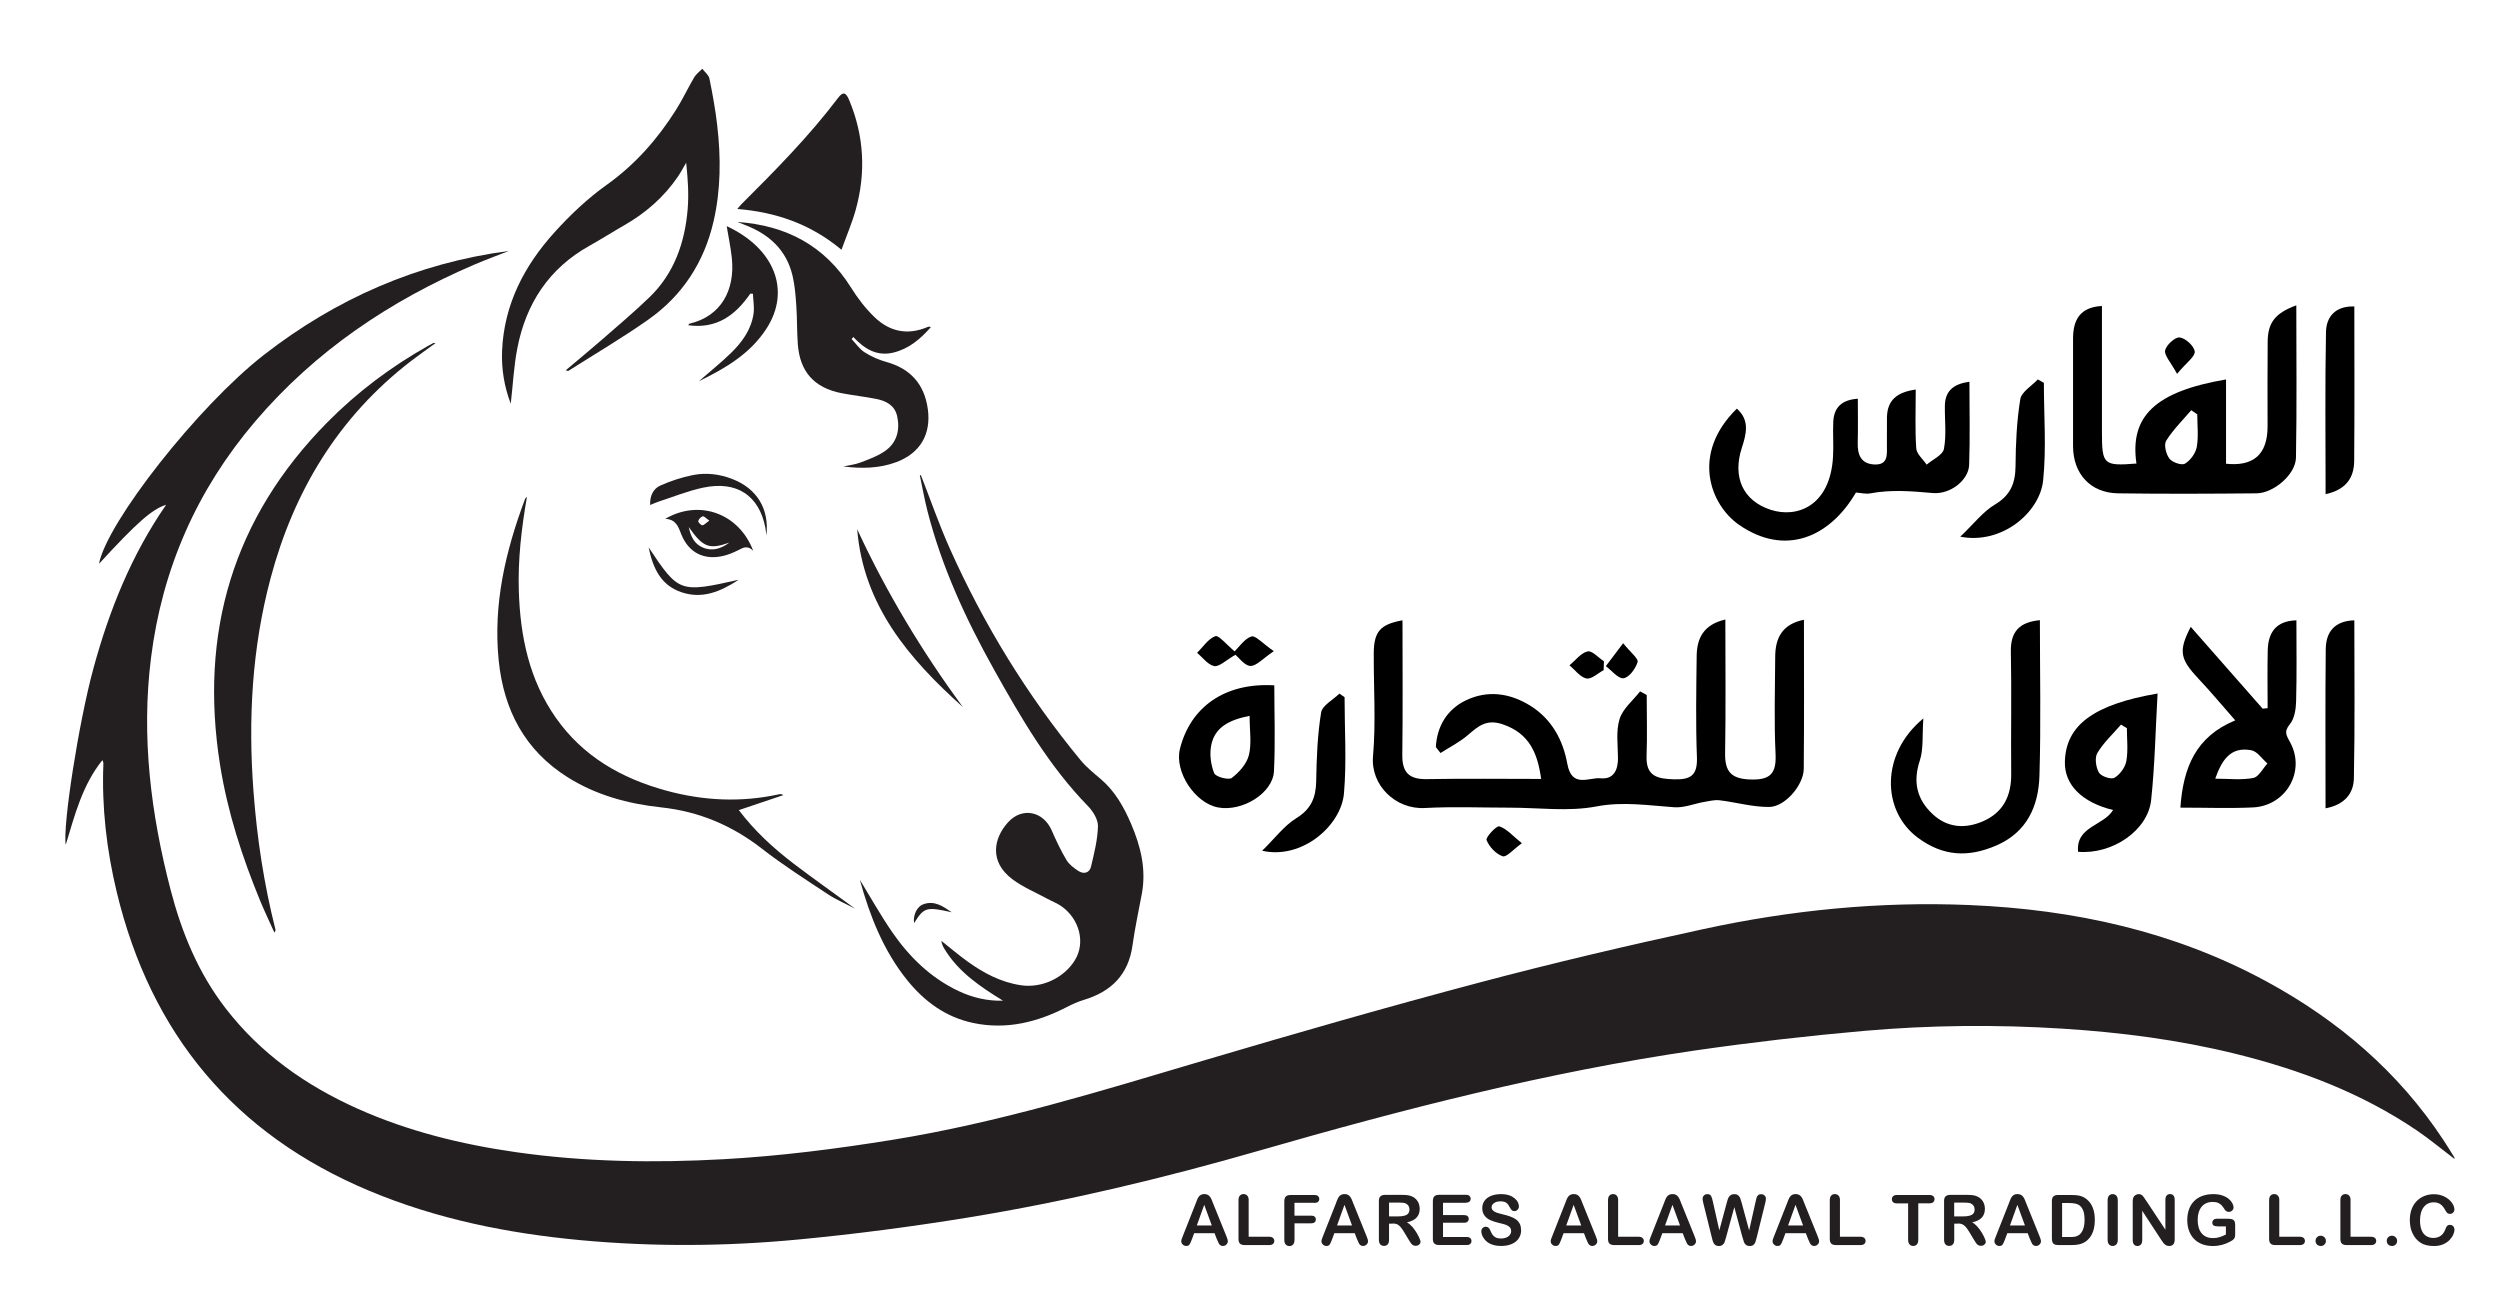 <?xml version="1.0" encoding="UTF-8"?>
<svg id="Layer_1" data-name="Layer 1" xmlns="http://www.w3.org/2000/svg" version="1.1" viewBox="0 0 502 263">
  <defs>
    <style>
      .cls-1 {
        fill: #000;
      }

      .cls-1, .cls-2 {
        stroke-width: 0px;
      }

      .cls-2 {
        fill: #231f20;
      }
    </style>
  </defs>
  <g>
    <path class="cls-2" d="M492.82,232.68c-2.52-1.91-4.92-3.92-7.5-5.67-11.11-7.54-23.46-12.2-36.41-15.4-11.44-2.82-23.07-4.32-34.83-5.06-13.31-.84-26.61-.71-39.87.46-11.31,1-22.61,2.3-33.85,3.93-29.67,4.33-58.63,11.79-87.41,20.08-19.29,5.56-38.8,10.24-58.62,13.47-11.3,1.84-22.68,3.33-34.08,4.41-14.51,1.38-29.07,1.48-43.62.13-14.62-1.36-28.88-4.22-42.47-9.91-27.13-11.36-43.87-31.52-50.72-60-2.03-8.45-3.03-17.03-2.68-25.74,0-.23-.03-.45-.21-.73-3.99,4.96-5.53,10.99-7.35,16.99-.63-3.76,2.58-24.5,5.58-35.5,3.17-11.61,7.6-22.68,14.58-32.78-2.84.89-5.86,3.57-13.48,11.85,1.55-8.27,19.88-31.66,33.1-41.94,14.52-11.3,30.86-18.46,49.2-20.88-2.29.9-4.61,1.75-6.88,2.72-17,7.28-32.02,17.37-44.08,31.54-11.69,13.73-18.66,29.58-20.9,47.49-1.97,15.79-.04,31.24,3.94,46.54,2.24,8.61,5.56,16.67,11.03,23.77,7.02,9.11,16.11,15.51,26.51,20.17,10.14,4.54,20.82,7.16,31.78,8.73,13.85,1.98,27.76,2.19,41.7,1.42,11.36-.63,22.62-2.07,33.85-3.88,21.35-3.44,41.94-9.82,62.61-15.95,18.39-5.45,36.84-10.75,55.38-15.66,14.89-3.95,29.91-7.47,44.97-10.73,17.55-3.8,35.34-5.57,53.32-4.82,20.99.88,41.12,5.25,59.73,15.36,14.34,7.79,26.46,18.11,35.5,31.83.77,1.17,1.5,2.36,2.23,3.54.04.06-.03.18-.04.24Z"/>
    <path class="cls-2" d="M184.91,95.4c1.92,4.9,3.64,9.88,5.78,14.68,6.86,15.35,15.59,29.58,26.29,42.56,1.16,1.4,2.61,2.58,4.01,3.76,2.9,2.45,4.68,5.64,6.14,9.04,1.91,4.46,3.06,9.07,2.16,13.98-.64,3.46-1.4,6.91-1.88,10.4-.82,5.89-4.26,9.3-9.78,10.96-1.14.34-2.26.84-3.32,1.39-5.96,3.08-12.19,4.66-18.9,3.24-5.5-1.16-9.78-4.3-13.24-8.59-4.76-5.91-7.48-12.81-9.48-20.04-.02-.08.05-.18.01-.05,2.09,3.41,4.11,7.04,6.46,10.45,3.45,4.99,7.72,9.17,13.3,11.81,2.81,1.33,5.77,2.03,8.95,1.95-4.55-2.81-8.97-5.74-11.79-10.44-.29-.48-.52-.99-.6-1.58,1.73,1.37,3.41,2.8,5.19,4.09,3.24,2.35,6.71,4.2,10.74,4.82,4.21.65,8.74-1.45,10.94-5.11,2.07-3.45.9-8.15-2.74-10.74-.86-.61-1.88-.98-2.81-1.49-2.37-1.29-4.92-2.34-7.05-3.94-4.73-3.54-3.76-8.29-.84-11.47,2.82-3.07,7.04-2.18,8.72,1.64.89,2.03,1.83,4.04,2.96,5.94.54.91,1.5,1.64,2.41,2.23,1.12.72,2.25.37,2.54-.88.63-2.67,1.32-5.38,1.39-8.1.03-1.34-.97-2.98-1.98-4.02-7.86-8.06-13.44-17.69-18.87-27.4-5.65-10.11-10.5-20.58-13.38-31.86-.61-2.37-1.03-4.8-1.54-7.19.07,0,.15-.01.22-.02Z"/>
    <path class="cls-2" d="M102.57,81.09c-1.31-3.42-1.91-6.99-1.75-10.69.4-9.3,4.47-17.06,10.54-23.77,3.16-3.49,6.66-6.81,10.49-9.53,5.72-4.09,10.18-9.17,13.88-15.02,1.34-2.12,2.4-4.41,3.68-6.58.39-.65,1.07-1.13,1.61-1.69.49.65,1.29,1.24,1.43,1.97.64,3.12,1.21,6.27,1.57,9.43.75,6.47.73,12.94-.76,19.33-1.9,8.16-6.23,14.8-13.04,19.61-5.21,3.67-10.72,6.91-16.11,10.33-.05.03-.17-.04-.52-.12,2.5-2.11,4.91-4.09,7.25-6.13,3.21-2.8,6.46-5.55,9.52-8.49,5-4.8,7.14-10.96,7.72-17.68.26-3.09.04-6.21-.3-9.39-.55.93-1.04,1.89-1.65,2.78-2.83,4.16-6.52,7.36-10.88,9.84-2.31,1.32-4.55,2.76-6.87,4.05-8.16,4.55-12.78,11.64-14.51,20.64-.7,3.63-.88,7.37-1.31,11.11Z"/>
    <path class="cls-2" d="M87.44,68.91c-1.69,1.23-3.34,2.38-4.93,3.6-14.54,11.22-23.51,26.06-28.19,43.65-3.73,14.03-4.51,28.31-3.42,42.74.7,9.37,2.1,18.62,4.41,27.74.04.17,0,.36-.22.61-.94-2.1-1.94-4.18-2.82-6.3-3.64-8.83-6.57-17.87-8.08-27.33-4.21-26.51,2.55-49.61,21.56-68.84,5.99-6.06,12.74-11.12,20.15-15.3.38-.21.76-.42,1.15-.62.06-.03.17.03.38.06Z"/>
    <path class="cls-2" d="M148.12,44.57c9.73.7,17.48,4.74,22.75,13.15,1.34,2.15,2.93,4.23,4.75,5.98,3,2.88,6.6,3.67,10.57,1.99.13-.06.28-.08.42-.11.04,0,.09.03.3.12-2.11,2.38-4.39,4.34-7.52,5.1-3.37.81-5.85-.78-8.04-3.13-.12.14-.24.28-.35.41.86.9,1.59,2.01,2.61,2.66,1.32.84,2.82,1.51,4.33,1.93,4.84,1.32,7.69,4.46,8.37,9.49.68,5.05-1.54,8.82-6.29,10.62-3.45,1.3-7.03,1.34-10.66.89,1.15-.26,2.35-.39,3.45-.81,1.66-.63,3.38-1.25,4.82-2.24,2.45-1.67,3.14-4.23,2.52-7.05-.48-2.18-2.23-3.08-4.22-3.47-2.32-.46-4.68-.71-7-1.16-5.45-1.08-8.32-4.3-8.73-9.84-.19-2.55-.12-5.12-.3-7.68-.14-2.02-.29-4.06-.75-6.02-1.21-5.21-4.72-8.38-9.57-10.23-.48-.19-.96-.39-1.45-.58Z"/>
    <path class="cls-2" d="M105.82,99.73c-1.12,6.42-1.84,12.66-1.64,18.96.29,9.09,2.07,17.77,7.4,25.39,5.44,7.79,13.15,12.19,22.14,14.66,7.5,2.06,15.05,2.42,22.67.76.27-.06.55-.09.91.16-2.92.98-5.83,1.97-8.94,3.01,3.11,4.12,6.85,7.57,10.9,10.67,4.06,3.11,8.27,6.03,12.41,9.11-1.82-.96-3.74-1.77-5.45-2.9-4.47-2.96-9.01-5.85-13.23-9.14-6.02-4.68-12.65-7.47-20.23-8.29-6.64-.71-13.02-2.44-18.75-6.03-8.64-5.42-12.86-13.54-13.87-23.45-1.15-11.28,1.37-22,5.3-32.47.03-.08.12-.14.39-.44Z"/>
    <path class="cls-2" d="M168.97,50.15c-6.27-5.22-13.17-7.54-20.91-8.19.33-.39.51-.65.73-.87,6.85-6.83,13.65-13.7,19.5-21.44.96-1.27,1.55-1.16,2.21.41,3.02,7.22,3.41,14.63,1.31,22.13-.74,2.63-1.83,5.15-2.84,7.96Z"/>
    <path class="cls-2" d="M150.66,58.96c-2.99,4.35-6.76,7.13-12.46,6.35.13-.19.16-.3.22-.31,6.42-1.49,9.21-6.8,8.53-13.22-.23-2.14-.68-4.26-1.03-6.37,9.49,4.39,13.03,12.86,7.94,20.65-3.23,4.95-8.1,7.85-13.53,10.49,2.33-2.03,4.5-3.76,6.48-5.7,2.24-2.19,4.07-4.72,4.51-7.93.17-1.28-.08-2.62-.13-3.93-.17-.01-.34-.02-.52-.03Z"/>
    <path class="cls-2" d="M193.32,141.96c-10.8-9.69-19.95-20.36-21.2-35.7,5.84,12.64,12.99,24.49,21.2,35.7Z"/>
    <path class="cls-2" d="M133.58,104.18c6.85-3.99,14.82-1.09,17.66,6.41-1.16-1.17-2.06-.59-3.03-.1-.94.47-1.94.89-2.96,1.13-3.85.92-6.95-.62-8.43-4.29-.61-1.52-1.02-3.04-3.24-3.15ZM146.45,108.96c-4.03,1.41-5.27.98-8.15-3.13.41,2,1.19,3.41,2.79,4.1,1.95.85,3.75.23,5.36-.97ZM142.42,104.53c-.63-.44-1.04-.92-1.3-.85-.38.1-.82.56-.91.95-.05.22.54.85.82.84.39-.03.76-.48,1.4-.93Z"/>
    <path class="cls-2" d="M153.89,107.55c-.07-.52-.1-1.05-.2-1.57-1.26-6.49-5.73-9.49-12.5-8.06-3.1.65-6.07,1.88-9.1,2.86-.45.15-.88.36-1.54.63-.08-1.87.64-3.29,2.06-3.92,2.09-.93,4.31-1.65,6.55-2.1,2.64-.52,5.31-.2,7.85.78,4.99,1.92,7.5,6.02,6.88,11.38Z"/>
    <path class="cls-2" d="M130.24,109.9c6.05,9.11,6.25,9.18,18.1,6.51-3.78,2.47-7.43,3.93-11.59,2.48-4.01-1.39-5.63-4.71-6.51-8.99Z"/>
    <path class="cls-2" d="M191.09,183.18c-5.11-1.13-5.53-1.01-7.55,2.19-.22-1.54.52-3.28,1.81-3.77,2.27-.87,4.01.4,5.74,1.57Z"/>
  </g>
  <g>
    <path class="cls-2" d="M244.36,248.88l-.48-1.26h-4.09l-.48,1.29c-.19.5-.35.84-.48,1.02s-.35.26-.65.26c-.26,0-.48-.09-.68-.28s-.3-.4-.3-.64c0-.14.02-.28.07-.43s.12-.35.23-.61l2.58-6.54c.07-.19.16-.41.26-.68s.21-.48.33-.66.27-.31.46-.42.42-.16.7-.16.52.05.71.16.34.25.46.42.22.35.3.55.18.45.31.78l2.63,6.5c.21.49.31.85.31,1.08s-.1.45-.29.64-.43.29-.7.29c-.16,0-.3-.03-.41-.09s-.21-.14-.29-.23-.16-.25-.25-.45-.17-.38-.23-.54ZM240.32,246.08h3.01l-1.52-4.15-1.49,4.15Z"/>
    <path class="cls-2" d="M250.73,241.01v7.33h4.13c.33,0,.58.08.76.24s.26.36.26.6-.09.45-.26.6-.43.23-.76.23h-4.92c-.44,0-.76-.1-.96-.3s-.29-.52-.29-.95v-7.75c0-.41.09-.72.28-.93s.43-.31.73-.31.56.1.75.31.29.51.29.93Z"/>
    <path class="cls-2" d="M263.95,241.52h-4.02v2.58h3.36c.31,0,.54.07.7.21s.23.33.23.56-.08.42-.23.56-.39.21-.69.21h-3.36v3.32c0,.42-.1.73-.29.94s-.43.31-.73.31-.55-.1-.74-.31-.29-.52-.29-.93v-7.75c0-.29.04-.53.13-.72s.22-.32.41-.41.42-.13.71-.13h4.81c.33,0,.57.07.72.22s.24.33.24.57-.08.43-.24.57-.4.22-.72.22Z"/>
    <path class="cls-2" d="M272.51,248.88l-.48-1.26h-4.09l-.48,1.29c-.19.5-.35.84-.48,1.02s-.35.26-.65.26c-.26,0-.48-.09-.68-.28s-.3-.4-.3-.64c0-.14.02-.28.07-.43s.12-.35.23-.61l2.58-6.54c.07-.19.16-.41.26-.68s.21-.48.33-.66.27-.31.46-.42.42-.16.7-.16.52.05.71.16.34.25.46.42.22.35.3.55.18.45.31.78l2.63,6.5c.21.49.31.85.31,1.08s-.1.45-.29.64-.43.29-.7.29c-.16,0-.3-.03-.41-.09s-.21-.14-.29-.23-.16-.25-.25-.45-.17-.38-.23-.54ZM268.48,246.08h3.01l-1.52-4.15-1.49,4.15Z"/>
    <path class="cls-2" d="M279.63,245.71h-.71v3.23c0,.43-.09.74-.28.94s-.43.3-.73.3c-.33,0-.58-.11-.76-.32s-.27-.52-.27-.93v-7.75c0-.44.1-.76.3-.95s.52-.3.95-.3h3.32c.46,0,.85.02,1.17.06s.62.12.88.24c.32.13.6.32.84.57s.43.53.55.86.19.67.19,1.04c0,.75-.21,1.35-.64,1.8s-1.06.77-1.93.95c.36.19.71.48,1.04.85s.62.77.88,1.2.46.81.6,1.15.22.58.22.7-.04.26-.13.39-.2.23-.35.31-.32.11-.51.11c-.23,0-.42-.05-.58-.16s-.29-.24-.4-.41-.26-.41-.46-.73l-.82-1.36c-.29-.5-.56-.88-.79-1.14s-.46-.44-.7-.54-.54-.14-.9-.14ZM280.8,241.48h-1.88v2.77h1.83c.49,0,.9-.04,1.24-.13s.59-.23.76-.43.27-.48.27-.84c0-.28-.07-.53-.21-.74s-.34-.37-.59-.48c-.24-.1-.71-.15-1.41-.15Z"/>
    <path class="cls-2" d="M294.35,241.52h-4.59v2.47h4.23c.31,0,.54.07.7.21s.23.32.23.55-.08.42-.23.56-.38.22-.7.22h-4.23v2.86h4.75c.32,0,.56.07.72.22s.24.35.24.59-.08.43-.24.58-.4.22-.72.22h-5.54c-.44,0-.76-.1-.96-.3s-.29-.52-.29-.95v-7.57c0-.29.04-.53.13-.72s.22-.32.41-.41.42-.13.71-.13h5.38c.33,0,.57.07.72.22s.24.33.24.57-.08.43-.24.57-.4.22-.72.22Z"/>
    <path class="cls-2" d="M305.45,247c0,.61-.16,1.16-.47,1.64s-.77.87-1.38,1.14-1.32.41-2.15.41c-.99,0-1.81-.19-2.46-.56-.46-.27-.83-.63-1.11-1.08s-.43-.89-.43-1.32c0-.25.09-.46.26-.64s.39-.26.65-.26c.22,0,.4.07.55.21s.27.34.38.61c.13.32.27.59.42.8s.36.39.63.53.62.21,1.06.21c.6,0,1.1-.14,1.47-.42s.57-.63.57-1.05c0-.33-.1-.61-.3-.81s-.47-.37-.79-.48-.76-.23-1.3-.35c-.72-.17-1.33-.37-1.82-.59s-.87-.54-1.16-.93-.43-.88-.43-1.46.15-1.05.45-1.48.74-.76,1.31-.99,1.25-.35,2.02-.35c.62,0,1.15.08,1.6.23s.82.36,1.12.61.52.52.65.8.21.55.21.82c0,.24-.08.46-.26.66s-.39.29-.64.29c-.23,0-.41-.06-.53-.18s-.25-.31-.4-.57c-.18-.38-.4-.68-.66-.89s-.67-.32-1.24-.32c-.53,0-.95.12-1.27.35s-.49.51-.49.83c0,.2.05.38.16.52s.26.27.45.38.39.19.58.25.52.15.98.26c.57.13,1.08.28,1.54.44s.85.35,1.17.58.57.52.76.87.27.78.27,1.29Z"/>
    <path class="cls-2" d="M318.54,248.88l-.48-1.26h-4.09l-.48,1.29c-.19.5-.35.84-.48,1.02s-.35.26-.65.26c-.26,0-.48-.09-.68-.28s-.3-.4-.3-.64c0-.14.02-.28.07-.43s.12-.35.23-.61l2.58-6.54c.07-.19.16-.41.26-.68s.21-.48.33-.66.27-.31.46-.42.42-.16.7-.16.52.05.71.16.34.25.46.42.22.35.3.55.18.45.31.78l2.63,6.5c.21.49.31.85.31,1.08s-.1.45-.29.64-.43.29-.7.29c-.16,0-.3-.03-.41-.09s-.21-.14-.29-.23-.16-.25-.25-.45-.17-.38-.23-.54ZM314.5,246.08h3.01l-1.52-4.15-1.49,4.15Z"/>
    <path class="cls-2" d="M324.92,241.01v7.33h4.13c.33,0,.58.08.76.24s.27.36.27.6-.09.45-.26.6-.43.23-.76.23h-4.92c-.44,0-.76-.1-.96-.3s-.29-.52-.29-.95v-7.75c0-.41.09-.72.28-.93s.43-.31.73-.31.55.1.74.31.29.51.29.93Z"/>
    <path class="cls-2" d="M338.37,248.88l-.48-1.26h-4.09l-.48,1.29c-.19.5-.35.84-.48,1.02s-.35.26-.65.26c-.26,0-.48-.09-.68-.28s-.3-.4-.3-.64c0-.14.02-.28.07-.43s.12-.35.23-.61l2.58-6.54c.07-.19.16-.41.26-.68s.21-.48.33-.66.27-.31.46-.42.42-.16.7-.16.52.05.71.16.34.25.46.42.22.35.3.55.18.45.31.78l2.63,6.5c.21.49.31.85.31,1.08s-.1.45-.29.64-.43.29-.7.29c-.16,0-.3-.03-.41-.09s-.21-.14-.29-.23-.16-.25-.25-.45-.17-.38-.23-.54ZM334.34,246.08h3.01l-1.52-4.15-1.49,4.15Z"/>
    <path class="cls-2" d="M349.88,248.43l-1.63-6.04-1.65,6.04c-.13.46-.23.79-.3.99s-.21.38-.4.54-.44.24-.75.24c-.25,0-.46-.05-.62-.14s-.3-.23-.4-.4-.18-.38-.25-.61-.12-.45-.17-.66l-1.68-6.78c-.1-.39-.15-.69-.15-.9,0-.26.09-.48.27-.66s.41-.27.68-.27c.37,0,.62.12.75.36s.24.58.34,1.04l1.32,5.88,1.48-5.5c.11-.42.21-.74.3-.96s.23-.41.43-.57.46-.24.8-.24.61.08.8.25.32.35.39.55.17.52.3.98l1.49,5.5,1.32-5.88c.06-.31.13-.55.18-.72s.16-.33.3-.47.34-.21.61-.21.49.09.68.26.28.4.28.66c0,.19-.05.49-.15.9l-1.68,6.78c-.11.46-.21.79-.28,1.01s-.2.4-.38.56-.44.24-.77.24c-.31,0-.56-.08-.75-.23s-.32-.33-.39-.53-.18-.53-.31-1Z"/>
    <path class="cls-2" d="M363.09,248.88l-.48-1.26h-4.09l-.48,1.29c-.19.5-.35.84-.48,1.02s-.35.26-.65.26c-.26,0-.48-.09-.68-.28s-.3-.4-.3-.64c0-.14.02-.28.07-.43s.12-.35.23-.61l2.58-6.54c.07-.19.16-.41.26-.68s.21-.48.33-.66.27-.31.46-.42.42-.16.7-.16.52.05.71.16.34.25.46.42.22.35.3.55.18.45.31.78l2.63,6.5c.21.49.31.85.31,1.08s-.1.45-.29.64-.43.29-.7.29c-.16,0-.3-.03-.41-.09s-.21-.14-.29-.23-.16-.25-.25-.45-.17-.38-.23-.54ZM359.05,246.08h3.01l-1.52-4.15-1.49,4.15Z"/>
    <path class="cls-2" d="M369.46,241.01v7.33h4.13c.33,0,.58.08.76.24s.26.36.26.6-.09.45-.26.6-.43.23-.76.23h-4.92c-.44,0-.76-.1-.96-.3s-.29-.52-.29-.95v-7.75c0-.41.09-.72.28-.93s.43-.31.73-.31.56.1.75.31.29.51.29.93Z"/>
    <path class="cls-2" d="M387.42,241.63h-2.23v7.31c0,.42-.09.73-.28.94s-.43.31-.73.31-.55-.1-.74-.31-.29-.52-.29-.93v-7.31h-2.23c-.35,0-.61-.08-.78-.23s-.25-.36-.25-.61.09-.47.26-.62.43-.23.77-.23h6.48c.35,0,.61.08.79.23s.26.36.26.61-.09.45-.26.61-.43.23-.78.23Z"/>
    <path class="cls-2" d="M393.12,245.71h-.71v3.23c0,.43-.09.74-.28.94s-.43.3-.73.3c-.33,0-.58-.11-.76-.32s-.27-.52-.27-.93v-7.75c0-.44.1-.76.3-.95s.52-.3.95-.3h3.32c.46,0,.85.02,1.17.06s.62.12.88.24c.32.13.6.32.84.57s.43.53.55.86.19.67.19,1.04c0,.75-.21,1.35-.63,1.8s-1.07.77-1.93.95c.36.19.71.48,1.04.85s.62.77.88,1.2.46.81.6,1.15.22.58.22.7-.04.26-.13.39-.2.23-.35.31-.32.11-.51.11c-.23,0-.42-.05-.58-.16s-.29-.24-.4-.41-.27-.41-.46-.73l-.82-1.36c-.29-.5-.55-.88-.79-1.14s-.47-.44-.71-.54-.54-.14-.9-.14ZM394.28,241.48h-1.88v2.77h1.83c.49,0,.9-.04,1.24-.13s.59-.23.77-.43.26-.48.26-.84c0-.28-.07-.53-.21-.74s-.34-.37-.59-.48c-.24-.1-.71-.15-1.41-.15Z"/>
    <path class="cls-2" d="M407.64,248.88l-.48-1.26h-4.09l-.48,1.29c-.19.5-.35.84-.48,1.02s-.35.26-.65.26c-.26,0-.48-.09-.68-.28s-.3-.4-.3-.64c0-.14.02-.28.07-.43s.12-.35.23-.61l2.58-6.54c.07-.19.16-.41.26-.68s.21-.48.33-.66.27-.31.46-.42.42-.16.7-.16.52.05.71.16.34.25.46.42.22.35.3.55.18.45.31.78l2.63,6.5c.21.49.31.85.31,1.08s-.1.45-.29.64-.43.29-.7.29c-.16,0-.3-.03-.41-.09s-.21-.14-.29-.23-.16-.25-.25-.45-.17-.38-.23-.54ZM403.6,246.08h3.01l-1.52-4.15-1.49,4.15Z"/>
    <path class="cls-2" d="M413.28,239.95h2.66c.69,0,1.28.06,1.78.19s.94.37,1.35.72c1.05.9,1.57,2.26,1.57,4.09,0,.6-.05,1.16-.16,1.66s-.27.95-.49,1.35-.5.76-.84,1.07c-.27.24-.57.44-.89.58s-.67.25-1.03.31-.78.09-1.25.09h-2.66c-.37,0-.65-.06-.84-.17s-.31-.27-.37-.47-.09-.47-.09-.79v-7.38c0-.44.1-.76.3-.95s.52-.3.95-.3ZM414.07,241.56v6.83h1.55c.34,0,.6,0,.8-.03s.39-.06.6-.14.38-.18.54-.31c.68-.58,1.02-1.57,1.02-2.98,0-.99-.15-1.74-.45-2.23s-.67-.81-1.11-.94-.97-.2-1.59-.2h-1.35Z"/>
    <path class="cls-2" d="M423.21,248.95v-7.93c0-.41.09-.72.28-.93s.43-.31.73-.31.55.1.74.31.29.51.29.93v7.93c0,.42-.1.73-.29.93s-.44.31-.74.31-.54-.1-.73-.31-.28-.52-.28-.93Z"/>
    <path class="cls-2" d="M430.89,241l3.92,5.93v-5.99c0-.39.08-.68.25-.88s.39-.29.68-.29.52.1.69.29.25.49.25.88v7.92c0,.88-.37,1.33-1.1,1.33-.18,0-.35-.03-.49-.08s-.28-.14-.41-.25-.25-.25-.36-.4-.22-.31-.33-.47l-3.83-5.86v5.9c0,.38-.09.68-.27.87s-.41.3-.69.3-.52-.1-.69-.3-.26-.49-.26-.87v-7.77c0-.33.04-.59.11-.78.09-.21.23-.37.43-.5s.42-.2.65-.2c.18,0,.34.03.47.09s.24.14.34.24.2.23.3.39.21.33.32.5Z"/>
    <path class="cls-2" d="M448.82,245.93v1.93c0,.26-.03.46-.08.61s-.14.29-.28.42-.31.24-.52.36c-.61.33-1.19.57-1.76.72s-1.18.23-1.84.23c-.77,0-1.48-.12-2.12-.36s-1.18-.58-1.63-1.04-.79-1-1.03-1.65-.36-1.37-.36-2.16.12-1.5.35-2.15.58-1.2,1.03-1.66,1-.8,1.66-1.04,1.39-.36,2.21-.36c.68,0,1.28.09,1.8.27s.95.41,1.27.68.57.57.73.87.25.58.25.82c0,.26-.09.48-.28.66s-.42.27-.68.27c-.15,0-.29-.03-.42-.1s-.25-.16-.34-.29c-.25-.39-.46-.69-.64-.89s-.41-.37-.7-.51-.67-.21-1.13-.21-.89.08-1.26.24-.69.4-.95.71-.46.69-.6,1.14-.21.95-.21,1.49c0,1.18.27,2.09.81,2.73s1.3.95,2.27.95c.47,0,.92-.06,1.33-.19s.83-.3,1.26-.53v-1.63h-1.58c-.38,0-.67-.06-.86-.17s-.29-.31-.29-.58c0-.22.08-.41.24-.56s.38-.22.66-.22h2.31c.28,0,.52.03.72.08s.36.16.48.34.18.43.18.78Z"/>
    <path class="cls-2" d="M457.68,241.01v7.33h4.13c.33,0,.58.08.76.24s.26.36.26.6-.09.45-.26.6-.43.23-.76.23h-4.92c-.44,0-.76-.1-.96-.3s-.29-.52-.29-.95v-7.75c0-.41.09-.72.28-.93s.43-.31.73-.31.56.1.75.31.29.51.29.93Z"/>
    <path class="cls-2" d="M466,250.19c-.28,0-.53-.09-.73-.27s-.31-.44-.31-.77c0-.28.1-.52.3-.72s.44-.3.73-.3.53.1.74.3.31.44.31.72c0,.33-.1.58-.31.77s-.44.28-.72.28Z"/>
    <path class="cls-2" d="M471.99,241.01v7.33h4.13c.33,0,.58.08.76.24s.26.36.26.6-.09.45-.26.6-.43.23-.76.23h-4.92c-.44,0-.76-.1-.96-.3s-.29-.52-.29-.95v-7.75c0-.41.09-.72.28-.93s.43-.31.73-.31.56.1.75.31.29.51.29.93Z"/>
    <path class="cls-2" d="M480.3,250.19c-.28,0-.53-.09-.73-.27s-.31-.44-.31-.77c0-.28.1-.52.3-.72s.44-.3.73-.3.53.1.74.3.31.44.31.72c0,.33-.1.58-.31.77s-.44.28-.72.28Z"/>
    <path class="cls-2" d="M492.87,246.84c0,.32-.08.67-.24,1.04s-.41.74-.75,1.1-.77.65-1.3.88-1.14.34-1.84.34c-.53,0-1.01-.05-1.45-.15s-.83-.26-1.18-.47-.68-.49-.98-.84c-.27-.32-.49-.67-.68-1.06s-.33-.81-.42-1.25-.14-.92-.14-1.41c0-.81.12-1.54.35-2.18s.57-1.19,1.01-1.64.95-.8,1.55-1.04,1.22-.36,1.89-.36c.81,0,1.54.16,2.18.49s1.12.73,1.46,1.21.51.93.51,1.36c0,.23-.08.44-.25.62s-.36.27-.6.27c-.26,0-.46-.06-.59-.19s-.28-.34-.44-.64c-.27-.5-.58-.87-.94-1.12s-.8-.37-1.33-.37c-.84,0-1.51.32-2,.95s-.75,1.54-.75,2.71c0,.78.11,1.43.33,1.95s.53.91.93,1.16.87.38,1.41.38c.59,0,1.08-.15,1.49-.44s.71-.72.92-1.28c.09-.27.19-.48.32-.65s.33-.25.62-.25c.24,0,.45.08.62.25s.26.38.26.63Z"/>
  </g>
  <g>
    <path class="cls-1" d="M288.32,149.97c.24-4.17,2.27-7.52,5.99-9.32,4.34-2.1,8.82-1.53,12.98,1.06,4.34,2.7,6.58,6.97,7.42,11.63.9,5.02,4.36,2.7,6.74,2.94,2.54.25,3.47-1.66,3.44-4.08-.02-2.62-.43-5.41.32-7.82.65-2.08,2.69-3.72,4.12-5.55.44.24.89.48,1.33.72,0,4.08.12,8.17-.03,12.25-.16,4.13,2.22,4.59,5.55,4.69,3.38.1,4.69-.86,4.56-4.44-.26-6.77-.13-13.56-.05-20.34.04-3.54,1.37-6.3,5.76-7.31,0,9.07.1,17.96-.05,26.84-.06,3.66,1.19,5.14,5,5.28,4.02.15,5.33-1.12,5.13-5.15-.31-6.49-.11-13-.07-19.51.02-3.75,1.41-6.54,5.77-7.41,0,10.1.06,20.03-.04,29.95-.03,3.24-3.77,7.62-6.93,7.64-3.31.03-6.63-.94-9.95-1.34-1.02-.12-2.1.15-3.13.33-1.99.35-4,1.2-5.95,1.07-5.23-.35-10.27-1.2-15.7-.16-5.61,1.07-11.58.24-17.39.24-5.67,0-11.36-.24-17.02.07-5.93.33-10.93-4.62-10.42-10.39.6-6.87.11-13.83.15-20.74.03-4.31,1.33-5.76,5.77-6.56,0,9.02.08,18-.04,26.99-.05,3.54,1.35,4.96,4.9,4.9,7.6-.14,15.21-.04,22.98-.04-.71-5.13-2.32-9.13-7.72-10.97-3.26-1.11-4.93.39-7.01,2.18-1.64,1.41-3.64,2.41-5.48,3.59l-.95-1.22Z"/>
    <path class="cls-1" d="M422.07,61.44c0,8.51,0,16.95,0,25.39,0,6.48.33,6.77,6.93,6.25-1.39-9.51,3.78-14.46,17.99-16.89,0,2.9,0,5.74,0,8.58s0,5.41,0,8.46c-.49-.27-.37-.16-.25-.14q8.59,1.03,8.59-7.47c0-5.68-.04-11.35.02-17.03.04-3.83,1.51-5.72,5.75-7.28,0,10.31.12,20.46-.07,30.6-.06,3.34-4.46,7.11-7.91,7.15-9.27.09-18.55.13-27.83,0-5.51-.08-9.01-3.91-9.02-9.46-.02-7.2,0-14.4,0-21.6,0-3.8,1.43-6.33,5.79-6.56ZM441.21,83.2c-.4-.28-.81-.55-1.21-.83-1.72,2.02-3.65,3.91-5.03,6.13-.5.8-.04,2.69.65,3.59.58.76,2.46,1.41,3.12,1.01,1.1-.65,2.14-2.09,2.37-3.34.38-2.12.1-4.37.1-6.56Z"/>
    <path class="cls-1" d="M373.05,80.05c0,3.09.06,5.97-.02,8.85-.06,2.37.62,4.19,3.24,4.36,3.04.19,2.59-2.15,2.62-4.05.03-1.8-.02-3.6.01-5.39.06-3.48,2.01-5.07,5.78-5.6,0,4.17-.16,8,.1,11.8.08,1.14,1.36,2.19,2.09,3.28,1.21-1.04,3.24-1.93,3.47-3.16.53-2.81.14-5.78.19-8.68.05-2.93,1.68-4.36,4.93-4.81,0,5.75.14,11.24-.06,16.73-.11,2.99-3.73,5.94-7.33,5.62-4.21-.38-8.35-.72-12.53.07-.89.17-1.87-.1-2.87-.17-5.28,9.04-14.26,12.89-23.5,6.46-5.73-3.99-9.71-14.21-.41-23.31,2.64,2.34,1.9,5.08.99,7.9-1.9,5.86.23,10.61,5.82,12.42,5.26,1.71,11.92-.74,12.5-10.62.14-2.34-.06-4.7.05-7.05.13-2.86,1.66-4.41,4.93-4.64Z"/>
    <path class="cls-1" d="M437.82,162.17c.57-8.03,3.06-14.25,11.02-17.52-2.61-2.97-4.92-5.75-7.39-8.37-3.73-3.97-4.04-5.57-1.55-10.41,4.83,5.49,9.64,10.96,14.44,16.43.33-.03.67-.07,1-.1,0-3.87-.07-7.75.02-11.62.09-3.59,1.67-5.91,5.76-6.02,0,5.49.09,10.87-.06,16.25-.04,1.57-.32,3.47-1.25,4.6-1.31,1.6-.66,2.29.12,3.78,3.05,5.8-.96,12.63-7.54,12.94-4.67.22-9.35.04-14.58.04ZM444.82,156.36c2.74,0,5.26.31,7.63-.14,1.1-.21,1.91-1.89,2.85-2.91-1.07-.92-2.04-2.44-3.24-2.66-4.2-.79-5.94,2.03-7.24,5.71Z"/>
    <path class="cls-1" d="M409.61,124.52c0,10.52.23,20.91-.09,31.28-.19,6.1-2.52,11.34-8.7,13.99-5.56,2.39-10.61,2.21-15.72-1.58-7.29-5.42-7.49-16.88,1.11-23.95-.25,3.49.05,6.14-.71,8.45-1.42,4.3-.61,7.8,2.59,10.78,2.98,2.77,6.54,2.96,10.08,1.43,4.07-1.76,5.73-5.12,5.68-9.52-.08-8.17.1-16.34-.07-24.51-.09-4.12,1.78-5.98,5.83-6.36Z"/>
    <path class="cls-1" d="M433.24,139.26c-.41,7.22-.54,14.34-1.29,21.39-.65,6.11-7.79,10.97-14.67,10.39-.5-5.12,5.17-5.22,7.02-8.39-6.3-1.54-9.81-5.11-9.67-9.75.21-7.27,5.74-11.44,18.6-13.64ZM427.08,146.22c-.39-.24-.79-.48-1.18-.72-1.62,1.88-3.5,3.6-4.75,5.7-.57.96-.3,2.88.32,3.94.44.76,2.45,1.43,3.11,1.04,1.1-.65,2.16-2.09,2.39-3.35.38-2.14.11-4.4.11-6.6Z"/>
    <path class="cls-1" d="M255.88,137.62c0,5.73.22,11.51-.07,17.26-.23,4.39-6.36,8.15-11.19,7.26-4.66-.85-8.83-7.15-7.69-11.76,2.1-8.44,9.07-13.37,18.96-12.76ZM250.92,143.74c-4.04.81-6.95,2.23-7.7,5.86-.37,1.8-.1,3.95.59,5.66.29.73,2.89,1.43,3.53.95,1.49-1.13,3.01-2.84,3.44-4.59.58-2.33.14-4.92.14-7.88Z"/>
    <path class="cls-1" d="M466.98,99.24c0-11.13-.13-21.86.08-32.58.06-3.13,1.98-5.26,5.69-5.12,0,10.37.06,20.71-.03,31.04-.03,3.45-1.74,5.78-5.74,6.65Z"/>
    <path class="cls-1" d="M466.97,162.31c0-11.01-.07-21.49.04-31.96.04-3.39,1.71-5.67,5.74-5.79,0,10.59.13,21.17-.09,31.74-.06,2.95-1.79,5.29-5.69,6.01Z"/>
    <path class="cls-1" d="M393.62,107.77c2.79-2.66,4.58-5.04,6.95-6.45,3.15-1.88,4.12-4.29,4.15-7.73.03-4.48.24-9.01.95-13.42.24-1.48,2.29-2.66,3.52-3.98.41.23.81.45,1.22.68,0,6.54.52,13.14-.15,19.61-.66,6.38-8.23,12.91-16.63,11.29Z"/>
    <path class="cls-1" d="M269.99,140c0,6.44.43,12.92-.12,19.31-.56,6.5-8.45,13.34-16.43,11.52,2.62-2.56,4.43-5.04,6.85-6.53,2.97-1.83,3.94-4.12,4-7.39.08-4.62.25-9.28.99-13.83.23-1.43,2.39-2.54,3.67-3.8.35.24.7.48,1.05.72Z"/>
    <path class="cls-1" d="M255.78,130.76c-2.27,1.52-3.54,3.03-4.72,2.96-1.19-.07-2.29-1.7-3.42-2.65,1.19-1.15,2.23-2.81,3.65-3.27.81-.26,2.25,1.41,4.5,2.96Z"/>
    <path class="cls-1" d="M248.43,131.26c-2.32,1.33-3.61,2.67-4.61,2.49-1.27-.24-2.3-1.71-3.44-2.66,1.19-1.18,2.22-2.82,3.66-3.35.68-.25,2.14,1.64,4.39,3.51Z"/>
    <path class="cls-1" d="M325.92,129.15c1.52,1.89,3.11,3.11,2.91,3.79-.4,1.32-1.69,3.09-2.82,3.25-1.05.15-2.37-1.54-3.56-2.43.93-1.23,1.86-2.46,3.48-4.61Z"/>
    <path class="cls-1" d="M437.15,75.07c-1.3-2.41-2.62-3.75-2.39-4.73.26-1.1,2.02-2.7,2.93-2.58,1.18.16,2.89,1.72,3.01,2.83.11.99-1.63,2.18-3.55,4.48Z"/>
    <path class="cls-1" d="M322.02,134.56c-1.17.62-2.46,1.88-3.46,1.68-1.26-.26-2.28-1.71-3.4-2.65,1.2-.99,2.28-2.47,3.63-2.79.89-.21,2.18,1.27,3.28,1.99-.02.59-.04,1.18-.06,1.77Z"/>
    <path class="cls-1" d="M305.59,169.32c-1.7,1.22-3.09,2.87-3.85,2.62-1.35-.45-2.7-1.9-3.24-3.25-.22-.55,2-2.94,2.56-2.76,1.48.47,2.66,1.89,4.53,3.39Z"/>
  </g>
</svg>